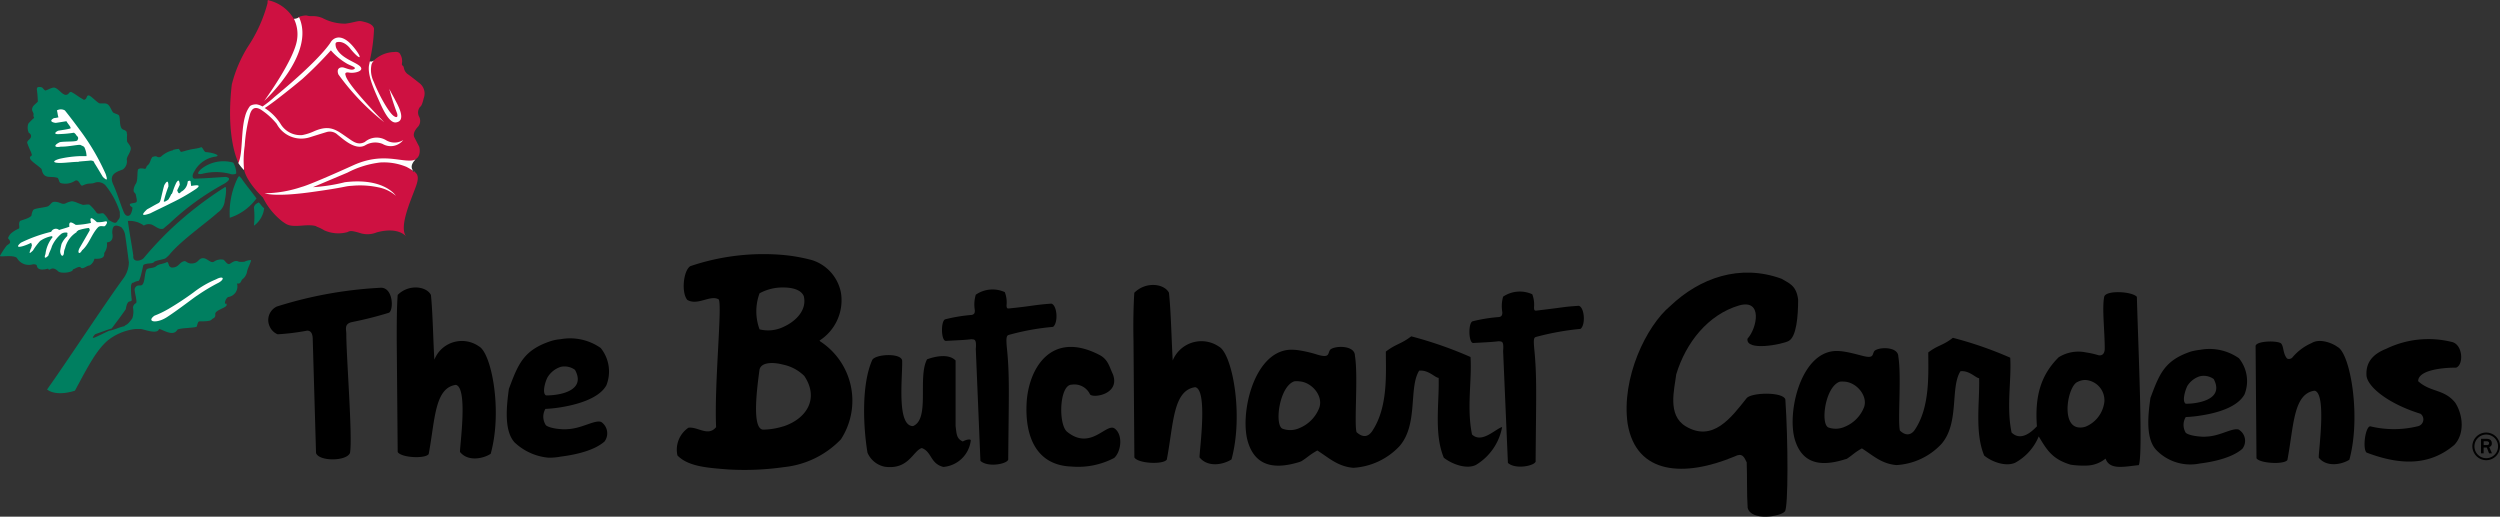 <svg xmlns="http://www.w3.org/2000/svg" xmlns:xlink="http://www.w3.org/1999/xlink" width="387.067" height="79.989" viewBox="0 0 387.067 79.989"><rect x="0" y="0" width="387.067" height="79.989" fill="#333333" stroke="none"/><defs><clipPath id="a"><rect width="387.067" height="79.989" transform="translate(0 0)" fill="none"/></clipPath></defs><g transform="translate(0 0)"><g clip-path="url(#a)"><path d="M31.148,26.17c-1.039.977-.062.779.161.742a8.663,8.663,0,0,1,4.292,0c.235.148,1.014.074.977-.111a3.558,3.558,0,0,0-.458-1.62,5.529,5.529,0,0,0-4.972.989m4.43,7.544a12.265,12.265,0,0,1,1.237-6.184c.235-.408.235-.223.544.062.7,1.039,1.6,2.09,2.35,3.129a8.3,8.3,0,0,1-4.131,2.993m3.735,1.237a13,13,0,0,0,0-2.857c.148-.532.544-.618.73-.754.247.161.495.656.853.9a3.847,3.847,0,0,1-1.583,2.709Z" fill="#007f60"/><path d="M26.794,23.263a4.026,4.026,0,0,0-1.83.952.569.569,0,0,1-.606.074c-.272-.2-.643,0-.742,0-.421.5-.26.952-.866,1.4-.1.136-.111.507-.383.445s-.928-.161-1.027.2c-.111.643,0,1.756-.346,2.164a2.028,2.028,0,0,0-.309,1c0,.334.309.383.346.668s.247.878.1,1.1-1.014.161-1.027.383.223.334.408.482a2.378,2.378,0,0,1-.272,1c-.148.322-.7.532-1.051-.223-.606-1.447-1.014-2.931-1.657-4.341s.2-1.892,1.459-2.313a1.508,1.508,0,0,0,.643-1.5c-.074-.458.594-1.126.618-1.769,0-.322-.346-.717-.569-1.039a5.594,5.594,0,0,1,0-1.113c-.136-.235.148-.5-.581-.754s-.4-1.769-.7-2.239c-.272-.2-.643-.247-.915-.445-.433-.656-.544-1.4-1.336-1.385H15.5c-.284.074-1.435-1.237-1.769-1.237s-.247.408-.519.594-.322,0-.643-.161-1.088-.779-1.583-.977c-.235,0-.334.272-.482.359-.656.433-1.237-.693-1.954-.989-.408-.161-.977.247-1.484.408-.223,0-.359-.334-.581-.482-.693-.161-.841,0-.754.532a15.557,15.557,0,0,1,.124,1.67c-.284.359-.754.569-.866,1.039s.26.606.2,1.014.223.383,0,.557a8.164,8.164,0,0,0-.8.8,1.919,1.919,0,0,0,.077,1.441.544.544,0,0,1,.309.7c-.161.359-.668.532-.544.9a15.511,15.511,0,0,0,.606,1.447c0,.186.21.383,0,.507-.754.482.792,1.237,1.6,2.041.322,1.62,1.237,1.051,2.313,1.323.421,0,.3.742.668.853A2.71,2.71,0,0,0,11.6,28a.4.4,0,0,1,.555.108l0,0c.272.284.346.792.717.581.891-.433,1.237-.148,1.818-.408a1.571,1.571,0,0,1,1.645.421,12.577,12.577,0,0,1,2.226,4.143c-.062.359.161.878-.309,1.237-.309.816-.891.2-1.435,0a3.451,3.451,0,0,0-.8-1.039c-.322-.111-.742.2-1.051-.087a6.857,6.857,0,0,0-1.076-1.237c-.173-.136-.693,0-1.064,0L12,31.414a3.126,3.126,0,0,0-.866-.26,3.384,3.384,0,0,0-.977.334c-.656.26-.866-.3-1.843-.235-.371.074-.519.482-.9.7-.792.247-1.991.26-2.276.569a2.166,2.166,0,0,0-.26.829c-.2.359-1.039.606-1.694.816-.47.309,0,1.15-.309,1.237a4.874,4.874,0,0,0-1.237.792,2.465,2.465,0,0,0-.4.68c.767.853,0,.866-.272,1.237A13.984,13.984,0,0,0,0,39.6c-.111.272,1.942-.21,2.61.322a2.115,2.115,0,0,0,2.474,1s.594-.074.631.247c.124.742,1.088.594,1.744.421.21.569.482-.581,1.509.383.408.47,2.4.21,2.313-.26a2.627,2.627,0,0,0,.433-.186c.272-.136.557-.26.742-.161.309.47.928-.247,1.435-.272a1.656,1.656,0,0,0,.73-1.039c1.237.087,1.583-.272,1.509-.878a2.178,2.178,0,0,0,.421-1.645c.829-.074.989-.7.829-1.459,0-1.422.643-1.237,1.373-.915a2.185,2.185,0,0,1,.606,1.126c.235,1.534.408,2.919.594,4.354a4.367,4.367,0,0,1-.853,2.474C16.492,46.639,9.9,56.678,7.29,60.293c0,0,1.15,1.163,4.279.21l.087-.111c2.065-3.859,3.339-6.271,5.1-7.742a8.442,8.442,0,0,1,4.168-1.707H21.8c.421,0,2.56.915,2.82,0,0-.1.631.247,1.237.458s1.237.272,1.583-.322c.186-.322,2.733-.284,3.018-.507.1-.272.161-.779.4-.816.643,0,1.707,0,1.892-.26s.656-.21.581-.853,1.744-.965,1.756-1.422-.272,0-.26-.334a1.239,1.239,0,0,1,.482-.9,1.645,1.645,0,0,0,1.44-1.809,2.28,2.28,0,0,0-.062-.284c.544.062.507-.124.8-.618a1.939,1.939,0,0,0,.779-1.311c.161-.606.594-1.373.606-1.694a2.474,2.474,0,0,0-1.027.247,3.486,3.486,0,0,1-.878,0c-.544-.3-1.014.111-1.4.334s-.8-.631-.989-.643a1.915,1.915,0,0,0-1.484.322c-.519.26-1-.581-1.694-.557s-.618.717-1.6.816c-.742.074-1-.4-1.237-.359-.792.161-.8.8-1.6.965-.47.074-.507,0-.643-.111s-.111-.087-.136-.148c-.087-.272-.21-.643-.346-.557-.519.3-1.237.272-1.645.631s-1.237.235-1.5.507c-.383.73-.21,2.35-.866,2.474-.322,0-.594,0-.742.161a.7.7,0,0,0-.247.495c.074.754.445,1.954.21,2.09a.841.841,0,0,0-.458.68,3.282,3.282,0,0,1-.1,1.657c-.866,1.237-.952.891-1.237,1.237-.829.148-1.583.594-2.375.7l-1.88.9c-.643.3-.878.3-.26-.371.891-.3,1.732-.643,2.56-.891.73-.989,1.5-1.979,2.177-2.981.284-1.694.73-.94.928-1.4a14.07,14.07,0,0,1-.124-2.041c0-.087,0-.68.4-.668a1.617,1.617,0,0,1,.742-.26c.284-.074.569-1.645.779-2.474.519-.346,1.385-.136,1.633-.445s1.707-.383,1.917-.693a3.954,3.954,0,0,0,.47-.445c1.744-2.164,5.751-4.947,7.507-6.543a2.475,2.475,0,0,0,1.088-1.967A6.646,6.646,0,0,0,35,29.375c0-.421-.074-.507-.272-.334a56.1,56.1,0,0,0-8.373,6.518,54.738,54.738,0,0,0-4.106,4.4c-.334.408-1.744.779-1.608-.371-.26-1.818-.618-3.624-.841-5.38a3.71,3.71,0,0,1,2.474.717,1.363,1.363,0,0,1,.977-.2c.544,0,1.3.965,2.053.668.334-.309.7-.581,1.039-.891a39.945,39.945,0,0,1,8.361-6.048c.94-.569,1-.94.223-1.064-1.571.1-3.154.223-4.762.272-.421,0-.445-.569-.111-1.064a4.392,4.392,0,0,1,3.327-2.35c.878-.161-.359-.606-1.41-.693-.371.087-.532-.7-.8-.767-.7.26-1.311.235-2,.445-.421.074-.792.247-1.163.284a3.846,3.846,0,0,1-.309-.47,6.086,6.086,0,0,0-.928.161" fill="#007f60"/><path d="M12.212,25.056c-.965,0-1.942.161-2.907.173-1.163,0-1.237-.309-.074-.643a17.584,17.584,0,0,1,3.005-.408H13.4a3.382,3.382,0,0,0-.322-1.348c-.087-.186-.371-.247-.643-.4H12.3c-.507,0-1.942.309-2.869.272-.977.2-1.237-.173-.161-.693.928-.161,2.721,0,2.733-.334.2-.309.062-.507-.161-.693a1.1,1.1,0,0,0-.4-.433,16.951,16.951,0,0,1-2.226.21c-.792.062-.878-.173-.223-.519.656-.111,1.3-.186,1.9-.346.2-.136-.383-.7-.606-1.126-.507.074-1.113.186-1.67.26-.779-.111-.915-.4-.26-.742a3.543,3.543,0,0,0,.7-.124c-.136-.322-.124-.693-.247-1.064a1.237,1.237,0,0,1,1.237,0c.841,1.051,1.571,2.016,2.251,2.944a35,35,0,0,1,4.069,6.914c.3.94.247,1.076-.433.445-.433-.7-.866-1.459-1.348-2.214,0-.223-.272-.322-.544-.334-.656.074-1.237.1-1.9.173M25.978,47.888a14.334,14.334,0,0,1-2.065.989c-1.039.754-.26,1.15,1.039.68a5.043,5.043,0,0,0,.988-.515c1.88-1.237,4.069-2.968,4.638-3.315a28.393,28.393,0,0,1,3.29-1.967c.989-.569.73-1.125-.4-.519a15.009,15.009,0,0,0-3.528,2.05,46.5,46.5,0,0,1-3.958,2.6ZM26.547,30a6.328,6.328,0,0,1-.482.9c-.618.445-.8.4-.656.074a16.966,16.966,0,0,1,.668-2.1c0-.928-.2-.977-.643-.2-.2.68-.371,1.459-.532,2.14-.1.322-.1.47-.383.643-.606.3-1.175.656-1.744.952-.952.891-.816,1.088.5.618,1.076-.544,2.152-1.039,3.117-1.534l.124-.062a30.229,30.229,0,0,0,3.847-2.189c.717-.532.445-.68-.767-.445,0-.136-.074-.408-.074-.594s-.124-.334-.458-.111A1.916,1.916,0,0,1,28.032,29.7c-.148.173-.383.495-.594-.247.148-.272.247-.544.4-.829-.074-.73-.2-.878-.544-.334a10.812,10.812,0,0,0-.5,1.237,4.074,4.074,0,0,1-.21.544M11.859,35.95a4.03,4.03,0,0,0-1.781,2.474,1.821,1.821,0,0,0-.173.68c-.074.779-.532.581-.594-.2a7.487,7.487,0,0,1,.223-1.15,3.916,3.916,0,0,1,.906-1.232c-.087-.186.111-.458-.074-.507a1.238,1.238,0,0,0-.841.161A5.24,5.24,0,0,0,8.04,38.117c-.148.544-.4.9-.557,1.459-.47.482-.7.433-.445-.247a5.127,5.127,0,0,1,1-2.474c.136-.087.1-.322-.087-.284a4.666,4.666,0,0,0-1.732.73,9.259,9.259,0,0,0-1.113,1.484c-.618.581-.606.495-.359-.235.148-.186.111-.408.21-.594a1.319,1.319,0,0,1-.124-.371,8.261,8.261,0,0,1-1.237.507c-1.027.3-.977,0-.359-.519a22.624,22.624,0,0,1,4.688-1.682.792.792,0,0,1,1.039-.408l.2.124c.507-.173,1.027-.3,1.583-.507-.148-.977.4-.68.977-.284h.223a12.545,12.545,0,0,0,2.14-.3c-.284-1.163.247-.73.928-.111a4.532,4.532,0,0,0,1.15-.1c.754-.21.26.557.074.693s-.693-.161-1.064.2c-1.014,1.076-1.385,2.634-2.474,3.562-.433.779-.792.346-.346-.421s1.027-1.769,1.509-2.622c.1-.136-.074-.421-.124-.421a7.886,7.886,0,0,0-1.62.359.818.818,0,0,1-.235.173" fill="#fff"/><path d="M64.171,26.578c.557.433.7.952.235,2.251-.717,2.041-2.746,6.357-1.484,7.829,0,0-1.126-1.62-4.6-.68a3.712,3.712,0,0,1-2.585.1c-1.472-.458-1.6-.3-1.954-.136a5.352,5.352,0,0,1-3.562-.272,6.732,6.732,0,0,0-1.163-.569s-.26-.346-2.3-.173-2.3-.136-3.03-.631a10.733,10.733,0,0,1-3.018-3.71s-2.573-2.412-2.931-4.391c-.284-.111-.853-.977-.853-.977S34.91,21.509,35.887,13.1a20.426,20.426,0,0,1,2.472-5.839A22.529,22.529,0,0,0,41.424.481c0-.693.148-.433.148-.433a6.082,6.082,0,0,1,3.9,2.845.868.868,0,0,0,.693-.161l.111-.1a1.228,1.228,0,0,1,.408-.136,2.809,2.809,0,0,1,.779-.1,2.488,2.488,0,0,0,.9.1,3.781,3.781,0,0,1,1.571.3,7.42,7.42,0,0,0,3.55.866c1.385-.173,1.929-.507,2.56-.359s1.67.359,1.868,1.126a25.945,25.945,0,0,1-.688,5.07s.223.21.618-.1A4.762,4.762,0,0,1,61.07,8.051s.7-.136.9.359a2.062,2.062,0,0,1,.284,1.237c-.074.458,0,.433.136.557s.1.272.223.606a1.5,1.5,0,0,0,.581.717c.173.1,1.422,1.088,1.719,1.323a2.027,2.027,0,0,1,.693,2.35c-.359,1.534-.581,1.237-.643,1.459a1.348,1.348,0,0,0-.1,1.348,1.409,1.409,0,0,1-.087,1.546c-.2.223-.977,1.014-.618,1.719l.754,1.459s.408,1.447-.656,1.967c0,0-1.323,1.113-.21,1.917Z" fill="#ce1141"/><path d="M46.3,2.658c2.61,5.714-5.393,12.962-5.393,12.962s4.737-6.469,5.1-9.585a5.415,5.415,0,0,0-.495-3.117,1.327,1.327,0,0,0,.767-.247ZM57.936,9.337a1.712,1.712,0,0,0-.4.594,4.1,4.1,0,0,0,.346,2.758c.717,1.868,2.3,4.737,3.08,5.269s.532-.346.532-.371A35.265,35.265,0,0,1,60.257,13.7c0,.1.656,1.237.965,1.855.532,1,1.682,3.166.087,3.4-1.163.161-2.263-2.573-2.783-3.71-.693-1.558-1.707-3.822-1.36-5.294l.1-.458s.235.148.606-.111Z" fill="#fff"/><path d="M37.777,26.158a15.827,15.827,0,0,1,.111-3.587,24.05,24.05,0,0,1,.829-4.947c.161-.421.482-1.336,1.645-.668a10.738,10.738,0,0,1,2.474,2.214,4.316,4.316,0,0,0,5.108,2.09s2.152-.68,2.721-.841a1.745,1.745,0,0,1,1.633.47c.656.47,2.659,2.474,4.23,1.62a3,3,0,0,1,2.709-.223,2.473,2.473,0,0,0,3.2-.606,2.547,2.547,0,0,1-2.709,0,2.82,2.82,0,0,0-3.24.3c-1.088.569-1.818-.074-2.672-.656-1.67-1.138-2.647-2.09-5.133-1.027a7.881,7.881,0,0,1-1.892.618A3.573,3.573,0,0,1,43.452,19.2a7.855,7.855,0,0,0-2.474-2.474c.383-.2,1.756-1.237,1.756-1.237s2.214-1.694,4.069-3.253a60.223,60.223,0,0,0,4.428-4.44,9.74,9.74,0,0,0,2.56,2.1c.7.359,1.484.557,1.014.816s-1.37-.245-1.736-.283-1.027.124-.68,1.088A36.713,36.713,0,0,0,59.5,18.934s-5.788-5.838-6-7.31c0,0-.26-.532.569-.383s2.412-.247,1.682-.965S52.769,9.04,52.038,7.383a1.906,1.906,0,0,1-.087-.519.3.3,0,0,1,.2-.334C53.388,6.246,54.3,7.618,54.3,7.618c1.5,1.793,1.917,1.534.581-.161C52.522,4.476,51.26,6.443,51.26,6.443s-1.237,2.375-8.732,8.546a15.714,15.714,0,0,1-1.892,1.5,2.483,2.483,0,0,0-.928-.334c-.779,0-1.027.3-1.027.3a4.432,4.432,0,0,0-.742,1.583c-.656,2.3-.322,5.739-1.039,7.211a8,8,0,0,0,.866,1.076Zm26.394.421a12.492,12.492,0,0,0-1.237-.742,9.172,9.172,0,0,0-4.069-.68,14.666,14.666,0,0,0-5.071,1.571l-5.343,2.251a26.689,26.689,0,0,0,4.947-.767c6.11-.742,7.891,2.1,7.891,2.1A5.816,5.816,0,0,0,58.556,29a13.46,13.46,0,0,0-4.044-.235c-1.323.074-.668.2-6.394.989s-7.124.173-7.124.173a18.555,18.555,0,0,0,5.677-.977c1.5-.383,8.25-3.463,8.25-3.463,4.168-1.793,6.8-.507,8.732-.631a1.974,1.974,0,0,0,.7-.173s-1.237,1.076-.2,1.917Z" fill="#fff"/><path d="M384.927,66.971a2.14,2.14,0,0,0-2.14,2.14,2.164,2.164,0,0,0,2.14,2.14,2.14,2.14,0,0,0,0-4.28m0,3.97a1.83,1.83,0,1,1,1.842-1.818,1.83,1.83,0,0,1-1.842,1.818"/><path d="M385.4,69.21a.532.532,0,0,0,.4-.544c0-.656-.494-.73-.915-.73h-.754l-.007,2.251h.408v-.9h.495l.346.9h.448Zm-.366-.3h-.495V68.32h.458c.235,0,.383.112.383.309s-.16.284-.346.284"/><path d="M156.1,71.017c.087-9.895.235-13.011-.223-17.315-.136-1.571,0-1.756.334-1.855a37.588,37.588,0,0,1,6.827-1.237c.841-.643.643-3.364-.26-3.6-2.672.186-2.733.359-6.53.742-.21,0-.408.087-.408-.495a4.357,4.357,0,0,0-.272-2.028,4.562,4.562,0,0,0-4.49.4,5.241,5.241,0,0,0-.148,2.4c0,.309,0,.631-.482.73a25.133,25.133,0,0,0-4.069.668c-.754.161-.693,3.438.087,3.352,2.3-.124,2.894-.136,3.933-.26.4.074.829-.161.68,1.521l.717,17.315c1.237,1.126,4.514.408,4.3-.334Zm81.655.322c.074-9.895.223-13.024-.21-17.315-.136-1.583-.062-1.769.309-1.868a41.722,41.722,0,0,1,6.852-1.237c.816-.618.618-3.352-.272-3.574-2.659.186-1.336.124-6.543.742-.2,0-.383.074-.383-.5a4.506,4.506,0,0,0-.272-2.028,4.639,4.639,0,0,0-4.514.371,5.423,5.423,0,0,0-.124,2.4c0,.3,0,.656-.482.754a24.117,24.117,0,0,0-4.094.656c-.73.161-.668,3.426.087,3.364,2.3-.124,2.919-.148,3.958-.272.4.087.8-.161.656,1.521l.742,17.315c1.224,1.126,4.49.383,4.292-.334ZM60.189,48.432c.8-.309.742-4.119-1.4-3.871a63.941,63.941,0,0,0-15.918,2.894,2.313,2.313,0,0,0-1.126,3.067,2.339,2.339,0,0,0,1.237,1.237,35.714,35.714,0,0,0,4.575-.569c.8,0,.866.878.866,1.447l.507,17.5c.433,1.311,4.688,1.311,5.256,0,.433-2.313-.569-14.842-.569-18.441,0-.693-.371-1.558.878-1.83a56.766,56.766,0,0,0,5.689-1.435ZM93.1,65.34c-.94-.408-2.968.989-5.17,1.1a5.465,5.465,0,0,1-1.1,0c-1.237-.074-2.325-.421-2.387-.73a2.375,2.375,0,0,1,0-2.4,21.3,21.3,0,0,0,2.35-.247c2.474-.4,5.924-1.323,7.087-3.4A5.777,5.777,0,0,0,93,53.875a8.242,8.242,0,0,0-6.184-1.361,6.889,6.889,0,0,0-1.459.272c-4.329,1.4-5.145,3.636-6.567,7.421-.371,2.709-.779,6.456.878,8.287a8.806,8.806,0,0,0,5.17,2.362,8.938,8.938,0,0,0,1.979-.161c2.4-.3,5.244-.965,6.79-2.35a2.127,2.127,0,0,0-.458-2.968Zm-8.344-6.889a3.709,3.709,0,0,1,2.078-1.657,2.758,2.758,0,0,1,2.189.47c1.237,2.239-.383,3.29-2.189,3.71a10.234,10.234,0,0,1-2.288.247c-.636-.3-.166-2.041.21-2.77"/><path d="M67.25,55.68c-.186-3.018-.247-7.31-.532-10.018-.693-1.348-3.426-1.719-5.145,0-.148,1.979-.148,4.477-.148,7.124l.148,17.192c.519.9,4.292,1.088,4.8.322.989-5.244.891-10.228,4.193-10.711,1.942.371.594,9.61.656,10.389,1.237,1.534,3.587,1.039,4.749.284,1.855-6.666.124-15.609-1.818-16.635a4.59,4.59,0,0,0-6.394,1.113,5.289,5.289,0,0,0-.507.94Zm114.319.136c-.186-3.142-.272-7.631-.581-10.488-.717-1.41-3.562-1.806-5.368,0-.124,2.028-.186,4.65-.124,7.421l.136,18.07c.532.952,4.49,1.15,5.021.334,1.051-5.479.928-10.711,4.391-11.206,2.028.371.618,10.055.68,10.872,1.311,1.608,3.71,1.113,4.947.309,1.9-6.988.1-16.363-1.929-17.451a4.8,4.8,0,0,0-6.678,1.218l-.013.019a4.53,4.53,0,0,0-.482.9Zm-54.692-3.083a7.42,7.42,0,0,0,3.339-7.322,6.58,6.58,0,0,0-4.477-5.133,26.29,26.29,0,0,0-4.366-.792,35.288,35.288,0,0,0-14.483,1.719c-1.088.656-1.435,4.106-.47,5.232,1.6.928,3.525-.816,4.824-.1.656.408-.68,13.1-.371,19.789-1.237,1.534-2.857-.111-4.292.1a4.105,4.105,0,0,0-1.694,4.292c1.694,1.744,4.749,1.917,7.829,2.164a43.153,43.153,0,0,0,8.658-.359,14.249,14.249,0,0,0,8.819-4.3,10.958,10.958,0,0,0-3.179-15.151ZM117.6,45.411a7.422,7.422,0,0,1,3.71-.9c1.435,0,2.77.383,3.142,1.361.507,2.152-1.237,3.871-3.142,4.737a5.49,5.49,0,0,1-3.71.383,8.014,8.014,0,0,1,0-5.578ZM121.311,66a11.036,11.036,0,0,1-3.117.519c-1.892,0-.928-6.778-.618-9.177.148-1.237,1.967-1.348,3.71-.878a6.553,6.553,0,0,1,3.24,1.744c2.313,3.451.421,6.58-3.191,7.792Zm106.6,1.274c-.853-4.081,0-8.386-.235-12a61.513,61.513,0,0,0-9.177-3.2c-1.62,1.237-2.313,1.125-3.933,2.362,0,3.438.371,8.658-2.152,12.368-.371.519-1.15,1.237-2.387.1-.383-1.447.272-8.658-.247-11.824,0-1.682-3.191-1.583-3.834-.928-.408.557,0,1.348-1.991.754a19.069,19.069,0,0,0-2.758-.656,7.7,7.7,0,0,0-1.509-.1c-5.7.346-7.829,10.278-6.419,14.446,1.237,3.785,4.354,4.032,7.928,2.931l.284-.111c1.064-.668,1.15-.915,2.474-1.67,1.744,1.1,3.142,2.474,5.566,2.684a10.661,10.661,0,0,0,7.136-3.327c2.968-3.364,1.41-9.066,3.067-11.713,1.447-.161,2.474,1.113,3.018,1.113.111,3.9-.742,8.658.8,12.368,1.237.965,3.451,1.83,4.947,1.126a8.657,8.657,0,0,0,4.082-5.887c-1.121.364-3.149,2.578-4.658,1.168ZM204.275,63.1a5.541,5.541,0,0,1-3.092,3.179,3.414,3.414,0,0,1-2.634.087c-1.237-.569-.507-6.506,1.83-7.322a2.9,2.9,0,0,1,.8,0c1.942.136,3.71,2.251,3.092,4.057Zm-38.364,9.135a12,12,0,0,0,6.6-1.336c1.076-.989,1.385-3.55.087-4.539s-3.71,3.513-7.421.458c-1.348-1.237-1.15-7.26.754-7.26a2.659,2.659,0,0,1,2.832,1.5c.47.631,4.7,0,3.55-3.1-.557-1.15-.717-2.276-2.065-2.993-7.557-3.933-11.02,2.177-11.3,7.421s1.534,9.672,6.963,9.849m-19.876.062a4.663,4.663,0,0,0,4.267-4.106c0-.26-.693-.148-1.237.161-.989-.445-.952-1.163-1.113-2.375V55.816c-1.051-1.088-3.142-.656-4.415-.186-1.5,2.77.495,9.251-2.177,10.34-2.585,0-1.6-7.631-1.682-10.13-.124-1.237-4.2-1.027-4.638-.087-1.694,3.809-1.385,10.377-.73,14.335a3.709,3.709,0,0,0,2.684,2.177c3.71.5,4.354-2.474,5.726-2.894,1.571.581,1.286,2.387,3.315,2.919Z"/><path d="M276.348,79.18c.532-.557.507-10.958.074-17.315-.26-1.237-5.368-1.126-6.023-.186-2.375,3-5.219,6.827-9.4,4.329-2.907-1.744-1.744-5.751-1.472-8.052,1.5-4.947,4.947-9.251,9.721-10.661,3.71-1.064,2.8,3.525,1.311,5.145-.309,2.016,5.442.866,6.357.359,1.237-.618,1.484-3.884,1.484-6.407-.272-2.251-1.459-2.548-2.585-3.24-6.444-2.338-12.64-.124-17.217,4.23C254.888,50.474,251,58.513,252,65.6c1.336,7.953,8.843,8.287,16.536,5.083,1.237-.643,1.5.074,1.9.9.087,2.474,0,4.712.148,7.037.495,2.09,5.133,1.373,5.764.557Z"/><path d="M330.854,45.971c-.7-.866-4.885-1.088-5.071,0-.346,1.756.087,5.232.087,8,0,.656-.284,1.126-.928,1.039a13.26,13.26,0,0,0-1.967-.445,5.738,5.738,0,0,0-4.242.754c-2.758,2.746-3.71,6-3.364,10.686-.841.878-2.474,2.362-3.921.965-.829-3.933,0-8.1-.21-11.589a58.8,58.8,0,0,0-8.88-3.08c-1.583,1.237-2.263,1.088-3.809,2.263,0,3.339.3,8.472-2.1,12-.284.433-1.1,1.237-2.288.1-.371-1.41.26-8.361-.247-11.441,0-1.62-3.08-1.521-3.71-.878-.383.544,0,1.237-1.9.73-.8-.2-1.744-.47-2.672-.618a7.312,7.312,0,0,0-1.484-.113c-5.479.26-7.569,9.895-6.184,13.939,1.237,3.71,4.23,3.921,7.693,2.832l.272-.074c1-.656,1.088-.9,2.338-1.62,1.694,1.064,3.03,2.4,5.368,2.585a10.351,10.351,0,0,0,6.914-3.228c2.869-3.24,1.361-8.757,2.981-11.3,1.373-.161,2.4,1.076,2.894,1.076.1,3.71-.7,8.41.779,11.972,1.126.952,3.327,1.793,4.811,1.113a8.215,8.215,0,0,0,3.636-4.069c1.237,2.041,2.053,3.513,4.947,4.378a13.742,13.742,0,0,0,2.474.136A4.783,4.783,0,0,0,326,71c.618,1.83,2.919,1.237,5.145,1.014.68-1.558-.1-18.589-.3-26.035ZM288.616,63.014a5.37,5.37,0,0,1-2.981,3.055,3.4,3.4,0,0,1-2.56.111c-1.237-.557-.5-6.308,1.781-7.087a4.056,4.056,0,0,1,.779,0c1.868.149,3.563,2.227,2.981,3.921m37.1-.26a4.739,4.739,0,0,1-2.746,3.278,2.47,2.47,0,0,1-1.113.148c-2.845-.235-1.694-6.53-.161-7.062a2.466,2.466,0,0,1,1.237-.284,3.154,3.154,0,0,1,2.882,3.364,4.358,4.358,0,0,1-.1.557Zm28.434,8.472c1-5.281.9-10.266,4.205-10.736,1.929.371.569,9.6.655,10.377,1.237,1.521,3.574,1.051,4.737.309,1.831-6.691.148-16.425-1.818-17.452-.952-.693-2.832-1.336-4.007-.618a8.083,8.083,0,0,0-3.03,2.276c-.21.21-.717.309-.891,0-.532-.754-.408-1.6-.779-2.152s-4.094-.495-3.995.408l.136,17.315c.519.8,4.279,1,4.786.272ZM379.975,68.9c1.608-1.657,1.435-4.576.148-6.568-1.732-2.127-3.822-1.571-5.727-3.315,0-1.83,4.242-2.115,5.863-2.09,1.237-.433,1.076-3.71-.754-4.007a14.977,14.977,0,0,0-10.068,1.088c-1.645.656-3.166,1.769-3.043,4.082.062,1.657,3.142,4.354,8.373,5.974a1.088,1.088,0,0,1-.47,1.942,15.547,15.547,0,0,1-7.31,0c-.779,0-1.237,3.55-.569,4.069,5.368,2.041,9.82,1.979,13.556-1.175Zm-33.3-2.362c-.915-.408-2.869.952-4.947,1.051a5.346,5.346,0,0,1-1.088,0c-1.237-.087-2.226-.408-2.288-.693a2.325,2.325,0,0,1,.062-2.325,19.089,19.089,0,0,0,2.226-.223c2.474-.371,5.751-1.237,6.877-3.3a5.591,5.591,0,0,0-.866-5.578,7.918,7.918,0,0,0-6-1.311,10.646,10.646,0,0,0-1.373.247c-4.18,1.373-4.947,3.525-6.332,7.2-.371,2.622-.767,6.184.841,8a7.321,7.321,0,0,0,6.827,2.152c2.325-.284,5.1-.965,6.567-2.276a2.017,2.017,0,0,0-.365-2.828l-.006,0Zm-8.064-6.7a3.523,3.523,0,0,1,1.991-1.583,2.635,2.635,0,0,1,2.14.433c1.15,2.177-.4,3.166-2.14,3.574a9.268,9.268,0,0,1-2.189.247c-.584-.35-.138-1.92.208-2.675Z"/></g></g></svg>